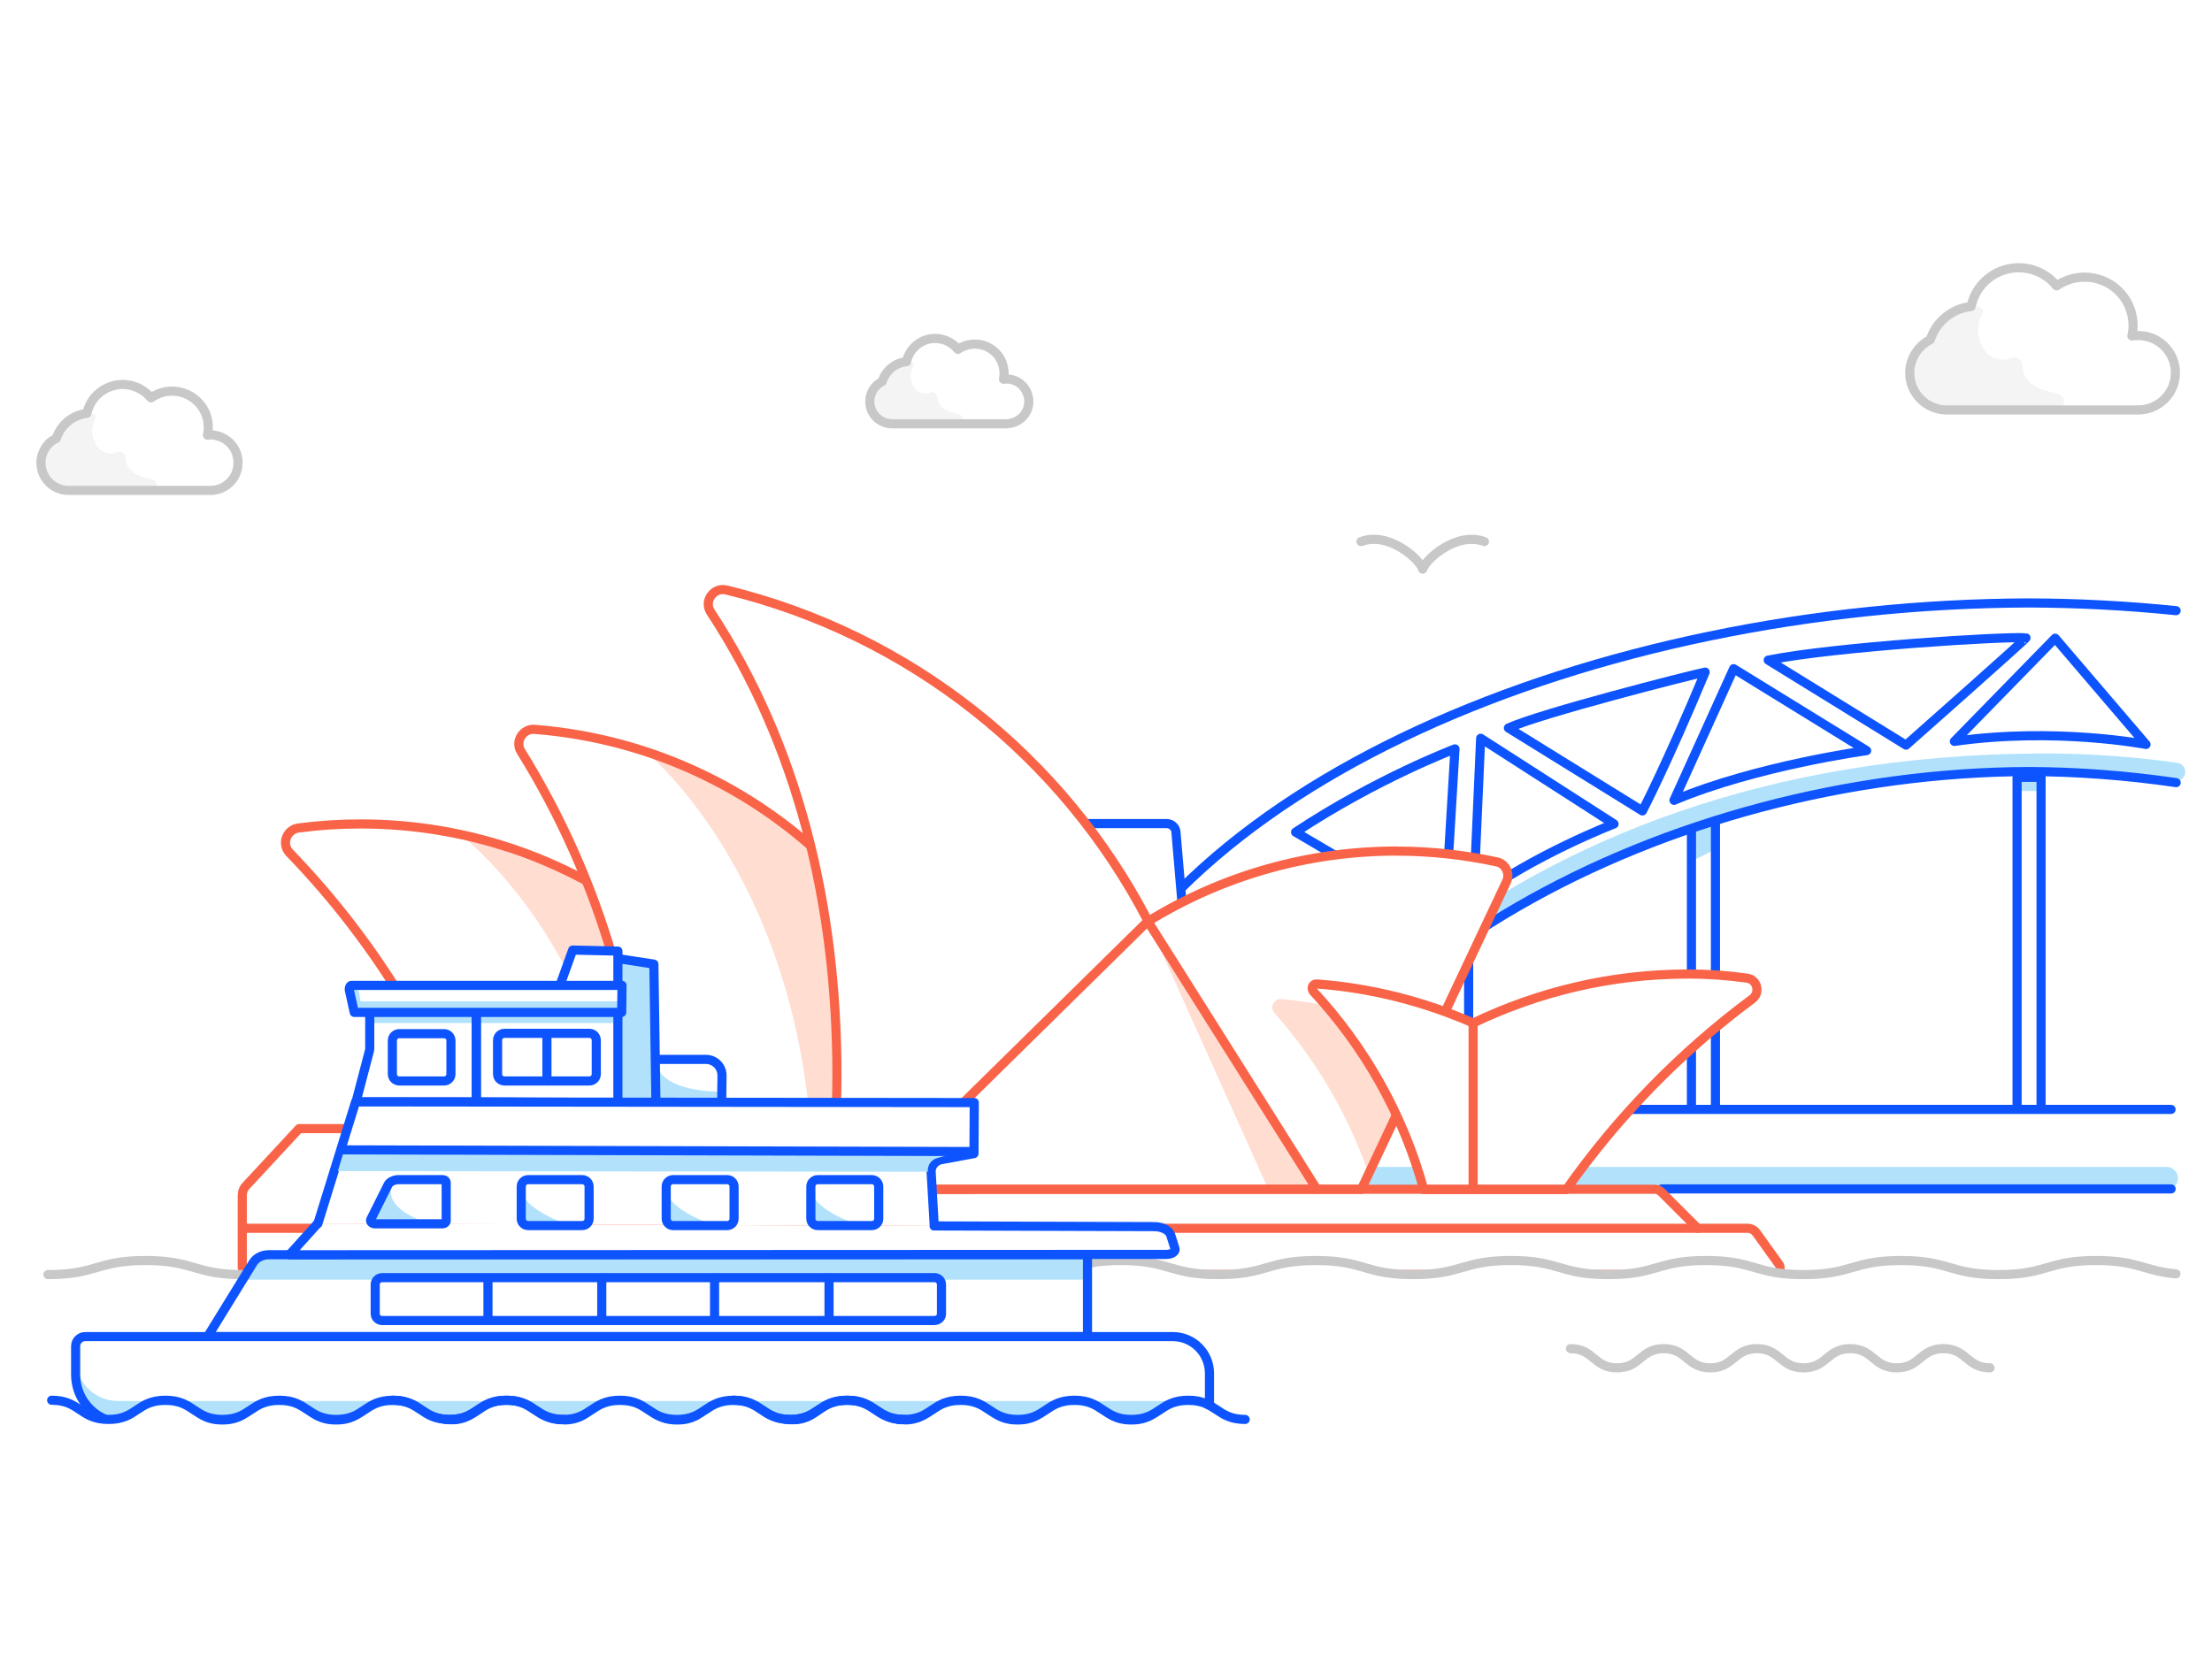 <?xml version="1.0" encoding="UTF-8"?>
<svg xmlns="http://www.w3.org/2000/svg" viewBox="0 0 484 364">
  <defs>
    <style>
      .cls-1 {
        fill: #ffddd1;
      }

      .cls-2 {
        fill: #f4f4f4;
      }

      .cls-3, .cls-4, .cls-5, .cls-6, .cls-7 {
        fill: #fff;
      }

      .cls-8, .cls-9 {
        fill: #b2e2fb;
      }

      .cls-4, .cls-9, .cls-10, .cls-5, .cls-6, .cls-11, .cls-12, .cls-13 {
        stroke-linejoin: round;
      }

      .cls-4, .cls-9, .cls-10, .cls-5, .cls-6, .cls-11, .cls-12, .cls-13, .cls-14 {
        stroke-linecap: round;
      }

      .cls-4, .cls-9, .cls-5, .cls-6, .cls-11, .cls-12, .cls-13 {
        stroke-width: 2px;
      }

      .cls-4, .cls-12, .cls-7 {
        stroke: #f96449;
      }

      .cls-9, .cls-5, .cls-11 {
        stroke: #0d54ff;
      }

      .cls-10 {
        stroke-width: 5px;
      }

      .cls-10, .cls-6, .cls-14 {
        stroke: #b2e2fb;
      }

      .cls-10, .cls-11, .cls-12, .cls-13, .cls-14 {
        fill: none;
      }

      .cls-7, .cls-14 {
        stroke-miterlimit: 10;
      }

      .cls-13 {
        stroke: #c8c8c8;
      }

      .cls-14 {
        stroke-width: 4px;
      }
    </style>
  </defs>
  <g id="Surface">
    <rect class="cls-3" width="484" height="364"/>
  </g>
  <g id="Foreground">
    <g>
      <rect class="cls-3" x="370.1" y="179.28" width="5.25" height="64.35"/>
      <polygon class="cls-8" points="375.35 185.88 370.85 188.13 370.85 179.88 375.35 179.88 375.35 185.88"/>
      <rect class="cls-11" x="370.1" y="178.61" width="5.25" height="65.02"/>
    </g>
    <g>
      <rect class="cls-3" x="441.35" y="170.13" width="5.25" height="75"/>
      <rect class="cls-8" x="442.1" y="167.88" width="3.75" height="5.25"/>
      <rect class="cls-11" x="441.35" y="170.13" width="5.25" height="75"/>
    </g>
    <g>
      <path class="cls-3" d="m474.05,259.08H217.78c-5.7,0-10.27-2.7-10.27-6v-4.28c0-3.3,4.57-6,10.27-6h256.27"/>
      <line class="cls-10" x1="211.85" y1="257.88" x2="474.05" y2="257.88"/>
      <path class="cls-11" d="m207.5,248.81c0-3.3,4.57-6,10.27-6h257.27"/>
      <path class="cls-11" d="m475.05,260.21h-111.47"/>
    </g>
    <path class="cls-3" d="m443.9,168.86c-78.82.3-160.43,42.9-177.45,107.4l-34.2-40.65c20.32-64.5,117.68-103.35,211.65-103.65"/>
    <path class="cls-14" d="m238.33,238.01l22.12,27.15c1.73,2.1,5.02,1.5,5.93-1.05,6.15-18.08,57.45-97.12,180.98-97.2,9.94,0,19.55.72,28.79,2.02"/>
    <path class="cls-11" d="m476.16,171.29c-10.69-1.56-21.5-2.39-32.25-2.43-78.82.3-160.43,42.9-177.45,107.4l-34.2-40.65c20.32-64.5,117.68-103.35,211.65-103.65,10.82.03,21.59.61,32.24,1.69"/>
    <path class="cls-5" d="m323.98,161.58l-1.57,35.33c12.98-9.75,30.75-16.58,30.75-16.58l-29.18-18.75Z"/>
    <path class="cls-5" d="m283.48,182.13c17.77-11.77,34.88-18.23,34.88-18.23l-2.25,37.43-32.62-19.2Z"/>
    <rect class="cls-3" x="316.1" y="190.38" width="5.25" height="61.5"/>
    <polygon class="cls-8" points="321.35 203.13 316.85 205.38 316.85 197.13 321.35 197.13 321.35 203.13"/>
    <rect class="cls-11" x="316.1" y="190.38" width="5.25" height="61.5"/>
    <path class="cls-3" d="m217.78,259.08c-5.7,0-10.27-2.7-10.27-6v-4.28c0-3.3,4.57-6,10.27-6"/>
    <path class="cls-11" d="m283.1,188.88l-7.5,34.5c10.65-10.58,23.1-19.2,36.75-25.5l-29.25-9Z"/>
    <path class="cls-5" d="m276.35,195.63l-8.25,36-11.25-6.75c4.5-9,19.5-29.25,19.5-29.25Z"/>
    <g>
      <path class="cls-5" d="m262.48,294.33h-35.18c-2.4,0-4.27-1.95-4.12-4.28l7.73-107.92c.07-1.05.98-1.88,2.02-1.88h22.35c1.05,0,1.95.83,2.02,1.8l9.23,107.92c.22,2.33-1.65,4.35-4.05,4.35Z"/>
      <path class="cls-9" d="m248.45,228.63h-7.2v-10.95c0-1.8,1.43-3.22,3.23-3.22h.82c1.8,0,3.23,1.42,3.23,3.22v10.95h-.08Z"/>
    </g>
    <g>
      <path class="cls-2" d="m422,74.72c-.67.6-1.58.9-2.25,1.65-.9,1.2-1.5,2.62-1.8,4.12-.15,2.62,1.65,6.83,3.98,8.02,3.45,1.8,9.08.6,12.83.67,5.02.15,10.05,0,15,.67,2.1.3,2.55-3.23.52-3.67-3.38-.75-7.65-1.88-7.73-6.08,0-1.12-1.2-2.25-2.4-1.8-2.25.98-4.88.15-6.08-1.95-1.35-2.02-1.58-4.58-.75-6.83.15-.38.75-1.12.6-1.57-.23-.9-2.17-1.12-2.92-1.05-3.15.38-5.92,2.25-7.42,5.1-.3.83-.75,1.58-1.2,2.25-.15.23-.23.38-.38.45Zm18.82,10.95h0s0-.08,0,0Z"/>
      <path class="cls-13" d="m422.37,74.34c1.27-3.98,4.8-6.82,8.92-7.27,1.2-5.77,6.83-9.45,12.6-8.25,2.4.52,4.58,1.8,6.08,3.75.83-.6,1.73-.98,2.7-1.35,5.55-1.88,11.62,1.05,13.5,6.6.6,1.88.75,3.83.3,5.7.38-.08.75-.08,1.12-.08,4.5-.15,8.25,3.38,8.4,7.88.15,4.5-3.38,8.25-7.88,8.4h-42.15c-4.5,0-8.1-3.67-8.1-8.1,0-3.07,1.8-5.92,4.5-7.27h0Z"/>
    </g>
    <g>
      <path class="cls-2" d="m12.03,96.24c-.52.45-1.2.67-1.65,1.27-.68.9-1.12,1.95-1.35,3.08-.15,1.95,1.2,5.1,2.93,6,2.55,1.35,6.82.45,9.68.52,3.75.15,7.5,0,11.25.52,1.57.23,1.88-2.4.38-2.77-2.55-.52-5.77-1.42-5.77-4.58,0-.75-.68-1.42-1.43-1.42-.15,0-.23,0-.38.08-1.65.75-3.68.08-4.57-1.5-.98-1.5-1.2-3.38-.6-5.1.15-.3.52-.82.45-1.2-.15-.68-1.65-.82-2.18-.82-2.4.3-4.43,1.73-5.55,3.82-.23.6-.52,1.2-.9,1.72-.07.15-.23.23-.3.38Zm14.1,8.18h0Z"/>
      <path class="cls-13" d="m12.33,95.94c.98-3,3.6-5.1,6.68-5.48.9-4.27,5.18-7.05,9.45-6.15,1.8.38,3.38,1.35,4.57,2.77.6-.45,1.27-.75,2.02-1.05,4.2-1.43,8.7.82,10.12,4.95.45,1.35.52,2.85.23,4.27.3-.07.52-.07.82-.07,3.38.15,6,2.93,5.85,6.3-.07,3.23-2.7,5.77-5.85,5.85H15.03c-3.38,0-6.07-2.7-6.07-6.08,0-2.17,1.27-4.35,3.38-5.32h0Z"/>
    </g>
    <path class="cls-2" d="m192.73,83.73c-.45.38-.98.52-1.35.98-.52.75-.9,1.57-1.05,2.48-.07,1.57.98,4.12,2.4,4.8,2.02,1.05,5.48.3,7.73.45,3,.07,6,0,9,.38,1.27.15,1.5-1.95.3-2.18-2.02-.45-4.57-1.12-4.65-3.68,0-.6-.52-1.12-1.12-1.12-.07,0-.23,0-.3.07-1.35.6-2.93.07-3.68-1.2-.82-1.2-.98-2.7-.45-4.05.07-.23.45-.68.38-.9-.15-.52-1.27-.68-1.73-.6-1.88.23-3.52,1.35-4.43,3-.23.45-.45.98-.75,1.35-.07,0-.22.15-.3.22Zm11.32,6.52h0Z"/>
    <path class="cls-13" d="m193.03,83.51c.75-2.4,2.85-4.12,5.32-4.35.75-3.45,4.12-5.7,7.57-4.95,1.43.3,2.77,1.12,3.68,2.25.52-.38,1.05-.6,1.65-.82,3.38-1.12,6.98.68,8.1,3.98h0c.38,1.12.45,2.25.23,3.38,2.7-.38,5.1,1.5,5.48,4.2s-1.5,5.1-4.2,5.48c-.23,0-.45.07-.68.07h-24.98c-2.7,0-4.88-2.18-4.88-4.88,0-1.88,1.05-3.53,2.7-4.35h0Z"/>
    <path class="cls-3" d="m65.45,247.01h36.6l4.05,11.55c.38,1.05,1.35,1.72,2.48,1.72h253.43c.6,0,1.12.22,1.57.67l7.88,7.88h10.95c.75,0,1.43.38,1.88.97l4.95,6.9c.68.9,0,2.25-1.12,2.25H54.58c-.9,0-1.57-.75-1.57-1.58v-15.75c0-.83.3-1.58.9-2.17l11.55-12.45Z"/>
    <path class="cls-3" d="m295.25,304.91c5.1,0,5.1,4.2,10.2,4.2s5.1-4.2,10.2-4.2,5.1,4.2,10.2,4.2,5.1-4.2,10.2-4.2,5.1,4.2,10.2,4.2,5.1-4.2,10.2-4.2,5.1,4.2,10.2,4.2,5.1-4.2,10.2-4.2,5.1,4.2,10.2,4.2"/>
    <g>
      <path class="cls-13" d="m297.8,118.53c6-2.25,12.75,3.75,13.5,6"/>
      <path class="cls-13" d="m324.8,118.53c-6-2.25-12.75,3.75-13.5,6"/>
    </g>
    <path class="cls-3" d="m180.2,260.28c-10.95-45.83-52.12-79.95-101.32-79.95-4.8,0-9.52.3-14.18.98-2.4.3-3.38,3.23-1.65,4.95,19.65,20.25,34.65,45.07,43.27,72.68.23.75.98,1.28,1.73,1.28l72.15.07h0Z"/>
    <path class="cls-1" d="m100.78,182.66s33.07,25.2,36.38,77.63h4.12s.3-35.1-12.9-67.42l-27.6-10.2Z"/>
    <path class="cls-12" d="m180.2,260.28c-10.95-45.83-52.12-79.95-101.32-79.95-4.65,0-9.15.3-13.65.9-2.55.38-3.68,3.52-1.88,5.4,19.43,20.1,34.2,44.62,42.82,71.85.3,1.05,1.27,1.8,2.4,1.8h71.62Z"/>
    <path class="cls-3" d="m212.83,260.28c-1.57-53.33-43.27-96.6-95.93-100.73-2.55-.23-4.27,2.55-2.93,4.73,17.25,27.9,27.3,60.75,27.3,95.92h71.55v.08Z"/>
    <path class="cls-1" d="m141.2,164.43s36.6,29.4,36.68,95.85h4.12s4.95-41.7-4.73-75.23l-17.62-12.45-18.45-8.18Z"/>
    <path class="cls-12" d="m212.83,260.28c-1.57-53.33-43.2-96.52-95.85-100.65-2.55-.23-4.35,2.62-3,4.8,17.25,27.82,27.23,60.68,27.23,95.85h71.62Z"/>
    <path class="cls-7" d="m305.68,186.26c-19.95,0-38.62,5.62-54.45,15.38-18.6-35.92-52.2-62.92-92.55-72.52-2.7-.67-4.88,2.4-3.3,4.73,19.12,29.02,27.75,63.9,27.75,101.55,0,8.47-.6,16.8-1.73,24.97h116.47l31.8-67.35c.82-1.8-.15-3.9-2.1-4.35-7.12-1.57-14.4-2.4-21.9-2.4Z"/>
    <line class="cls-12" x1="251.15" y1="201.63" x2="191.53" y2="260.28"/>
    <path class="cls-1" d="m299,255.56c.15.53.82.53,1.05.08l13.8-29.25c-.52.22-.98.45-1.5.67-9.98-4.42-20.77-7.35-32.02-8.4-1.57-.15-2.55,1.8-1.5,3,8.7,9.83,15.6,21.3,20.17,33.9Z"/>
    <polygon class="cls-1" points="251.15 201.63 277.48 260.21 288.05 260.21 251.15 201.63"/>
    <path class="cls-12" d="m305.68,186.26c-19.95,0-38.62,5.62-54.45,15.38-18.6-35.92-52.12-62.77-92.32-72.52-2.77-.67-5.02,2.48-3.38,4.88,18.98,28.95,27.6,63.82,27.6,101.33,0,8.47-.6,16.8-1.73,24.97h116.47l31.73-67.27c.9-1.8-.15-4.05-2.18-4.42-7.05-1.5-14.32-2.33-21.75-2.33Z"/>
    <line class="cls-12" x1="288.13" y1="260.28" x2="251.15" y2="201.63"/>
    <path class="cls-4" d="m369.28,213.18c-16.8,0-32.7,3.9-46.95,10.72-10.57-4.65-22.12-7.65-34.2-8.55-.9-.08-1.35.97-.75,1.65,11.25,12.15,19.65,26.92,24.15,43.35h31.2c11.25-15.97,24.98-30.08,40.65-41.7,1.88-1.35,1.12-4.35-1.2-4.58-4.27-.6-8.55-.9-12.9-.9Z"/>
    <line class="cls-12" x1="322.33" y1="223.91" x2="322.33" y2="260.28"/>
    <path class="cls-12" d="m65.45,247.01h36.6l4.05,11.55c.38,1.05,1.35,1.72,2.48,1.72h253.43c.6,0,1.12.22,1.57.67l7.88,7.88h10.95c.75,0,1.43.38,1.88.97l4.95,6.9c.68.9,0,2.25-1.12,2.25H54.58c-.9,0-1.57-.75-1.57-1.58v-15.75c0-.83.3-1.58.9-2.17l11.55-12.45Z"/>
    <path class="cls-5" d="m379.33,146.36l-13.05,28.8c18-7.58,42.15-10.88,42.15-10.88l-29.1-17.93Z"/>
    <path class="cls-11" d="m449.68,139.68l-22.05,22.58c22.12-3.15,41.93.67,41.93.67l-19.88-23.25Z"/>
    <path class="cls-5" d="m330.05,159.33c7.12-3.23,39.38-11.48,43.05-12.23-8.55,20.48-13.73,30.38-13.73,30.38l-29.32-18.15Z"/>
    <path class="cls-5" d="m386.9,144.48c14.48-2.92,51.75-5.25,56.4-4.88.3,0-26.25,23.48-26.25,23.48l-30.15-18.6Z"/>
    <line class="cls-12" x1="371.38" y1="268.83" x2="54.01" y2="268.83"/>
    <rect class="cls-3" x="216.17" y="279.26" width="148.5" height="12"/>
    <g>
      <path class="cls-3" d="m.21,338.51c10.95,0,10.95-3.08,21.85-3.08s10.95,3.08,21.89,3.08,10.95-3.08,21.89-3.08,10.95,3.08,21.85,3.08,10.95-3.08,21.89-3.08,10.95,3.08,21.85,3.08,10.95-3.08,21.89-3.08,10.95,3.08,21.89,3.08,10.95-3.08,21.85-3.08,10.95,3.08,21.89,3.08,10.95-3.08,21.89-3.08,10.95,3.08,21.85,3.08,10.95-3.08,21.89-3.08,10.95,3.08,21.89,3.08,10.95-3.08,21.89-3.08,10.95,3.08,21.85,3.08,10.95-3.08,21.89-3.08,10.95,3.08,21.89,3.08,10.95-3.08,21.89-3.08,10.95,3.08,21.89,3.08,10.95-3.08,21.89-3.08,10.95,3.08,21.89,3.08l-1.61-59.55c-10.69,0-10.65-3.08-21.34-3.08s-10.65,3.08-21.34,3.08-10.65-3.08-21.34-3.08-10.65,3.08-21.34,3.08-10.65-3.08-21.34-3.08-10.65,3.08-21.34,3.08-10.65-3.08-21.34-3.08-10.65,3.08-21.34,3.08-10.65-3.08-21.34-3.08-10.65,3.08-21.34,3.08-10.65-3.08-21.34-3.08-10.65,3.08-21.34,3.08-10.65-3.08-21.34-3.08-10.65,3.08-21.34,3.08-10.65-3.08-21.34-3.08-10.65,3.08-21.34,3.08-10.65-3.08-21.34-3.08-10.65,3.08-21.34,3.08-10.65-3.08-21.34-3.08-10.65,3.08-21.34,3.08-10.65-3.08-21.34-3.08-10.65,3.08-21.34,3.08"/>
      <path class="cls-13" d="m476.11,278.8c-7.03-.63-8.26-2.92-17.48-2.92-10.69,0-10.65,3.08-21.34,3.08s-10.65-3.08-21.34-3.08-10.65,3.08-21.34,3.08-10.65-3.08-21.34-3.08-10.65,3.08-21.34,3.08-10.65-3.08-21.34-3.08-10.65,3.08-21.34,3.08-10.65-3.08-21.34-3.08-10.65,3.08-21.34,3.08-10.65-3.08-21.34-3.08-10.65,3.08-21.34,3.08-10.65-3.08-21.34-3.08-10.65,3.08-21.34,3.08-10.65-3.08-21.34-3.08-10.65,3.08-21.34,3.08-10.65-3.08-21.34-3.08-10.65,3.08-21.34,3.08-10.65-3.08-21.34-3.08-10.65,3.08-21.34,3.08-10.65-3.08-21.34-3.08-10.65,3.08-21.34,3.08"/>
    </g>
    <g>
      <path class="cls-3" d="m104.22,241.16h-26.32l2.93-11.17c.07-.22.07-.38.07-.6v-10.42h23.32v22.2Z"/>
      <polygon class="cls-8" points="195.42 258.33 141.65 258.33 154.25 245.06 190.92 245.06 195.42 258.33"/>
      <path class="cls-3" d="m157.92,241.31h-20.25v-5.92c0-1.95,1.57-3.53,3.52-3.53h13.27c1.95,0,3.52,1.58,3.52,3.53l-.07,5.92h0Z"/>
      <path class="cls-8" d="m157.62,238.91s-13.88.3-14.1-7.05v9.45h14.48l-.38-2.4Z"/>
      <path class="cls-11" d="m157.92,241.31h-20.25v-5.92c0-1.95,1.57-3.53,3.52-3.53h13.27c1.95,0,3.52,1.58,3.52,3.53l-.07,5.92h0Z"/>
      <polygon class="cls-9" points="143.52 241.31 132.8 241.31 132.8 209.43 143.07 211.01 143.52 241.31"/>
      <polygon class="cls-3" points="135.2 241.31 104.22 241.16 104.22 218.96 135.2 218.96 135.2 241.31"/>
      <path class="cls-3" d="m237.95,292.53H45.42l9.98-16.2c.68-1.05,1.95-1.72,3.45-1.72h179.1v17.92h0Z"/>
      <path class="cls-8" d="m238.02,275.43v4.65H53.07l2.32-3.22c.68-.9,1.95-1.42,3.45-1.42h179.18Z"/>
      <path class="cls-11" d="m237.95,292.53H45.42l9.98-16.2c.68-1.05,1.95-1.72,3.45-1.72h179.1v17.92h0Z"/>
      <rect class="cls-8" x="81.12" y="221.51" width="54.23" height="2.4"/>
      <polygon class="cls-5" points="122.82 220.61 122.82 214.83 125.3 207.93 135.2 208.16 135.2 220.61 122.82 220.61"/>
      <path class="cls-11" d="m104.22,241.16h-26.32l2.93-11.17c.07-.22.07-.38.07-.6v-10.42h23.32v22.2Z"/>
      <path class="cls-5" d="m204.42,268.31l48.07.15c1.8,0,3.3.75,3.68,1.88l.9,2.85c.3.67-.6,1.35-1.8,1.35l-191.93.08,6.15-6.83"/>
      <polygon class="cls-11" points="135.2 241.31 104.22 241.16 104.22 218.96 135.2 218.96 135.2 241.31"/>
      <path class="cls-5" d="m204.42,268.31l-.68-11.78c-.07-1.28.82-2.4,2.1-2.7l7.27-1.35.07-11.17-135.37-.15-8.25,26.62"/>
      <g>
        <path class="cls-3" d="m136.02,221.58h-58.5l-1.12-4.95c-.07-.38.07-.9.38-.9h59.25v5.85Z"/>
        <path class="cls-6" d="m135.35,220.16h-56.62c-.38,0-.75-.38-.82-.9l-.45-2.55"/>
        <path class="cls-11" d="m136.02,221.58h-58.5l-1.05-4.72c-.15-.53.07-1.2.45-1.2h59.18l-.07,5.92h0Z"/>
      </g>
      <path class="cls-3" d="m264.65,311.43H27.12c-5.85,0-10.57-4.72-10.57-10.58v-6.22c0-1.2.98-2.1,2.1-2.1h237.97c4.43,0,8.02,3.6,8.02,8.03v10.87h0Z"/>
      <path class="cls-8" d="m264.65,306.63v4.8H25.85c-5.18,0-9.3-4.2-9.3-9.3v-4.8c0,5.17,4.2,9.3,9.3,9.3h238.8Z"/>
      <path class="cls-11" d="m264.65,311.43H27.12c-5.85,0-10.57-4.72-10.57-10.58v-6.22c0-1.2.98-2.1,2.1-2.1h237.97c4.43,0,8.02,3.6,8.02,8.03v10.87h0Z"/>
      <g>
        <path class="cls-3" d="m123.35,330.38H11.37l-.45-23.1c6.23,0,6.9,4.2,13.12,4.2s5.93-3.9,12.15-3.9,6.23,4.2,12.45,4.2,6.23-4.2,12.45-4.2,6.23,4.2,12.45,4.2,6.23-4.2,12.45-4.2,6.23,4.2,12.45,4.2,6.23-4.2,12.45-4.2,6.23,4.2,12.45,4.2v18.6Z"/>
        <path class="cls-11" d="m11.3,306.46c6.23,0,6.23,4.2,12.45,4.2s6.23-4.2,12.45-4.2,6.23,4.2,12.45,4.2,6.23-4.2,12.45-4.2,6.23,4.2,12.45,4.2,6.23-4.2,12.45-4.2,6.23,4.2,12.45,4.2,6.23-4.2,12.45-4.2,6.23,4.2,12.45,4.2"/>
      </g>
      <g>
        <path class="cls-3" d="m197.9,330.38h-111.98v-22.8c6.23,0,6.98,4.2,13.2,4.2s5.48-4.2,11.7-4.2,6.23,4.2,12.45,4.2,6.23-4.2,12.45-4.2,6.23,4.2,12.45,4.2,6.23-4.2,12.45-4.2,6.23,4.2,12.45,4.2,6.23-4.2,12.45-4.2,6.23,4.2,12.45,4.2l-.07,18.6Z"/>
        <path class="cls-11" d="m85.85,306.46c6.23,0,6.23,4.2,12.45,4.2s6.23-4.2,12.45-4.2,6.23,4.2,12.45,4.2,6.23-4.2,12.45-4.2,6.23,4.2,12.45,4.2,6.23-4.2,12.45-4.2,6.23,4.2,12.45,4.2,6.23-4.2,12.45-4.2,6.23,4.2,12.45,4.2"/>
      </g>
      <g>
        <path class="cls-3" d="m272.37,330.38h-111.98v-22.8c6.23,0,6.98,4.2,13.2,4.2s5.48-4.2,11.7-4.2,6.23,4.2,12.45,4.2,6.23-4.2,12.45-4.2,6.23,4.2,12.45,4.2,6.23-4.2,12.45-4.2,6.23,4.2,12.45,4.2,6.23-4.2,12.45-4.2,6.23,4.2,12.45,4.2l-.07,18.6Z"/>
        <path class="cls-11" d="m160.4,306.46c6.23,0,6.23,4.2,12.45,4.2s6.23-4.2,12.45-4.2,6.23,4.2,12.45,4.2,6.23-4.2,12.45-4.2,6.23,4.2,12.45,4.2,6.23-4.2,12.45-4.2,6.23,4.2,12.45,4.2,6.23-4.2,12.45-4.2,6.23,4.2,12.45,4.2"/>
      </g>
      <g>
        <path class="cls-11" d="m204.5,289.01h-120.9c-.82,0-1.5-.67-1.5-1.5v-6.38c0-.83.68-1.5,1.5-1.5h120.9c.82,0,1.5.67,1.5,1.5v6.45c0,.75-.68,1.42-1.5,1.42Z"/>
        <line class="cls-11" x1="106.77" y1="279.71" x2="106.77" y2="289.01"/>
        <line class="cls-11" x1="131.67" y1="279.71" x2="131.67" y2="289.01"/>
        <line class="cls-11" x1="156.35" y1="279.71" x2="156.35" y2="289.01"/>
        <line class="cls-11" x1="181.4" y1="279.71" x2="181.4" y2="289.01"/>
      </g>
      <g>
        <path class="cls-5" d="m128.97,236.58h-18.6c-.82,0-1.5-.67-1.5-1.5v-7.42c0-.83.68-1.5,1.5-1.5h18.6c.82,0,1.5.67,1.5,1.5v7.42c0,.83-.67,1.5-1.5,1.5Z"/>
        <line class="cls-11" x1="119.67" y1="226.23" x2="119.67" y2="236.58"/>
      </g>
      <path class="cls-8" d="m203,256.46l-129.07-.15,1.2-3.97,132.82.3-3.15.9c-2.03.82-1.8,2.92-1.8,2.92Z"/>
      <line class="cls-11" x1="213.12" y1="252.03" x2="74.75" y2="251.66"/>
      <g>
        <g>
          <path class="cls-8" d="m114.05,260.36l-.15,7.88h10.95s-10.2-3.22-10.8-7.88Z"/>
          <path class="cls-11" d="m127.4,268.23h-11.85c-.82,0-1.5-.67-1.5-1.5v-7.05c0-.83.68-1.5,1.5-1.5h11.85c.82,0,1.5.67,1.5,1.5v7.05c0,.83-.68,1.5-1.5,1.5Z"/>
        </g>
        <g>
          <path class="cls-8" d="m145.7,260.36l-.15,7.88h10.95s-10.2-3.22-10.8-7.88Z"/>
          <path class="cls-11" d="m159.12,268.23h-11.85c-.82,0-1.5-.67-1.5-1.5v-7.05c0-.83.68-1.5,1.5-1.5h11.85c.82,0,1.5.67,1.5,1.5v7.05c0,.83-.68,1.5-1.5,1.5Z"/>
        </g>
        <g>
          <path class="cls-8" d="m177.42,260.36l-.15,7.88h10.95s-10.2-3.22-10.8-7.88Z"/>
          <path class="cls-11" d="m190.77,268.23h-11.85c-.82,0-1.5-.67-1.5-1.5v-7.05c0-.83.68-1.5,1.5-1.5h11.85c.82,0,1.5.67,1.5,1.5v7.05c0,.83-.68,1.5-1.5,1.5Z"/>
        </g>
        <path class="cls-8" d="m85.92,258.56l-4.73,8.7v.97h14.55c-.07,0-12.82-2.7-9.82-9.67Z"/>
        <path class="cls-11" d="m87.2,258.18h9.68c.45,0,.75.3.75.67v8.33c0,.38-.38.67-.75.67h-14.85c-.68,0-1.12-.53-.9-.97l3.82-7.65c.38-.6,1.27-1.05,2.25-1.05Z"/>
      </g>
      <path class="cls-5" d="m97.17,236.58h-9.82c-.82,0-1.5-.67-1.5-1.5v-7.35c0-.83.68-1.5,1.5-1.5h9.82c.82,0,1.5.67,1.5,1.5v7.35c0,.83-.68,1.5-1.5,1.5Z"/>
    </g>
    <path class="cls-13" d="m343.63,295.17c5.1,0,5.1,4.2,10.2,4.2s5.1-4.2,10.2-4.2,5.1,4.2,10.2,4.2,5.1-4.2,10.2-4.2,5.1,4.2,10.2,4.2,5.1-4.2,10.2-4.2,5.1,4.2,10.2,4.2,5.1-4.2,10.2-4.2,5.1,4.2,10.2,4.2"/>
  </g>
</svg>
